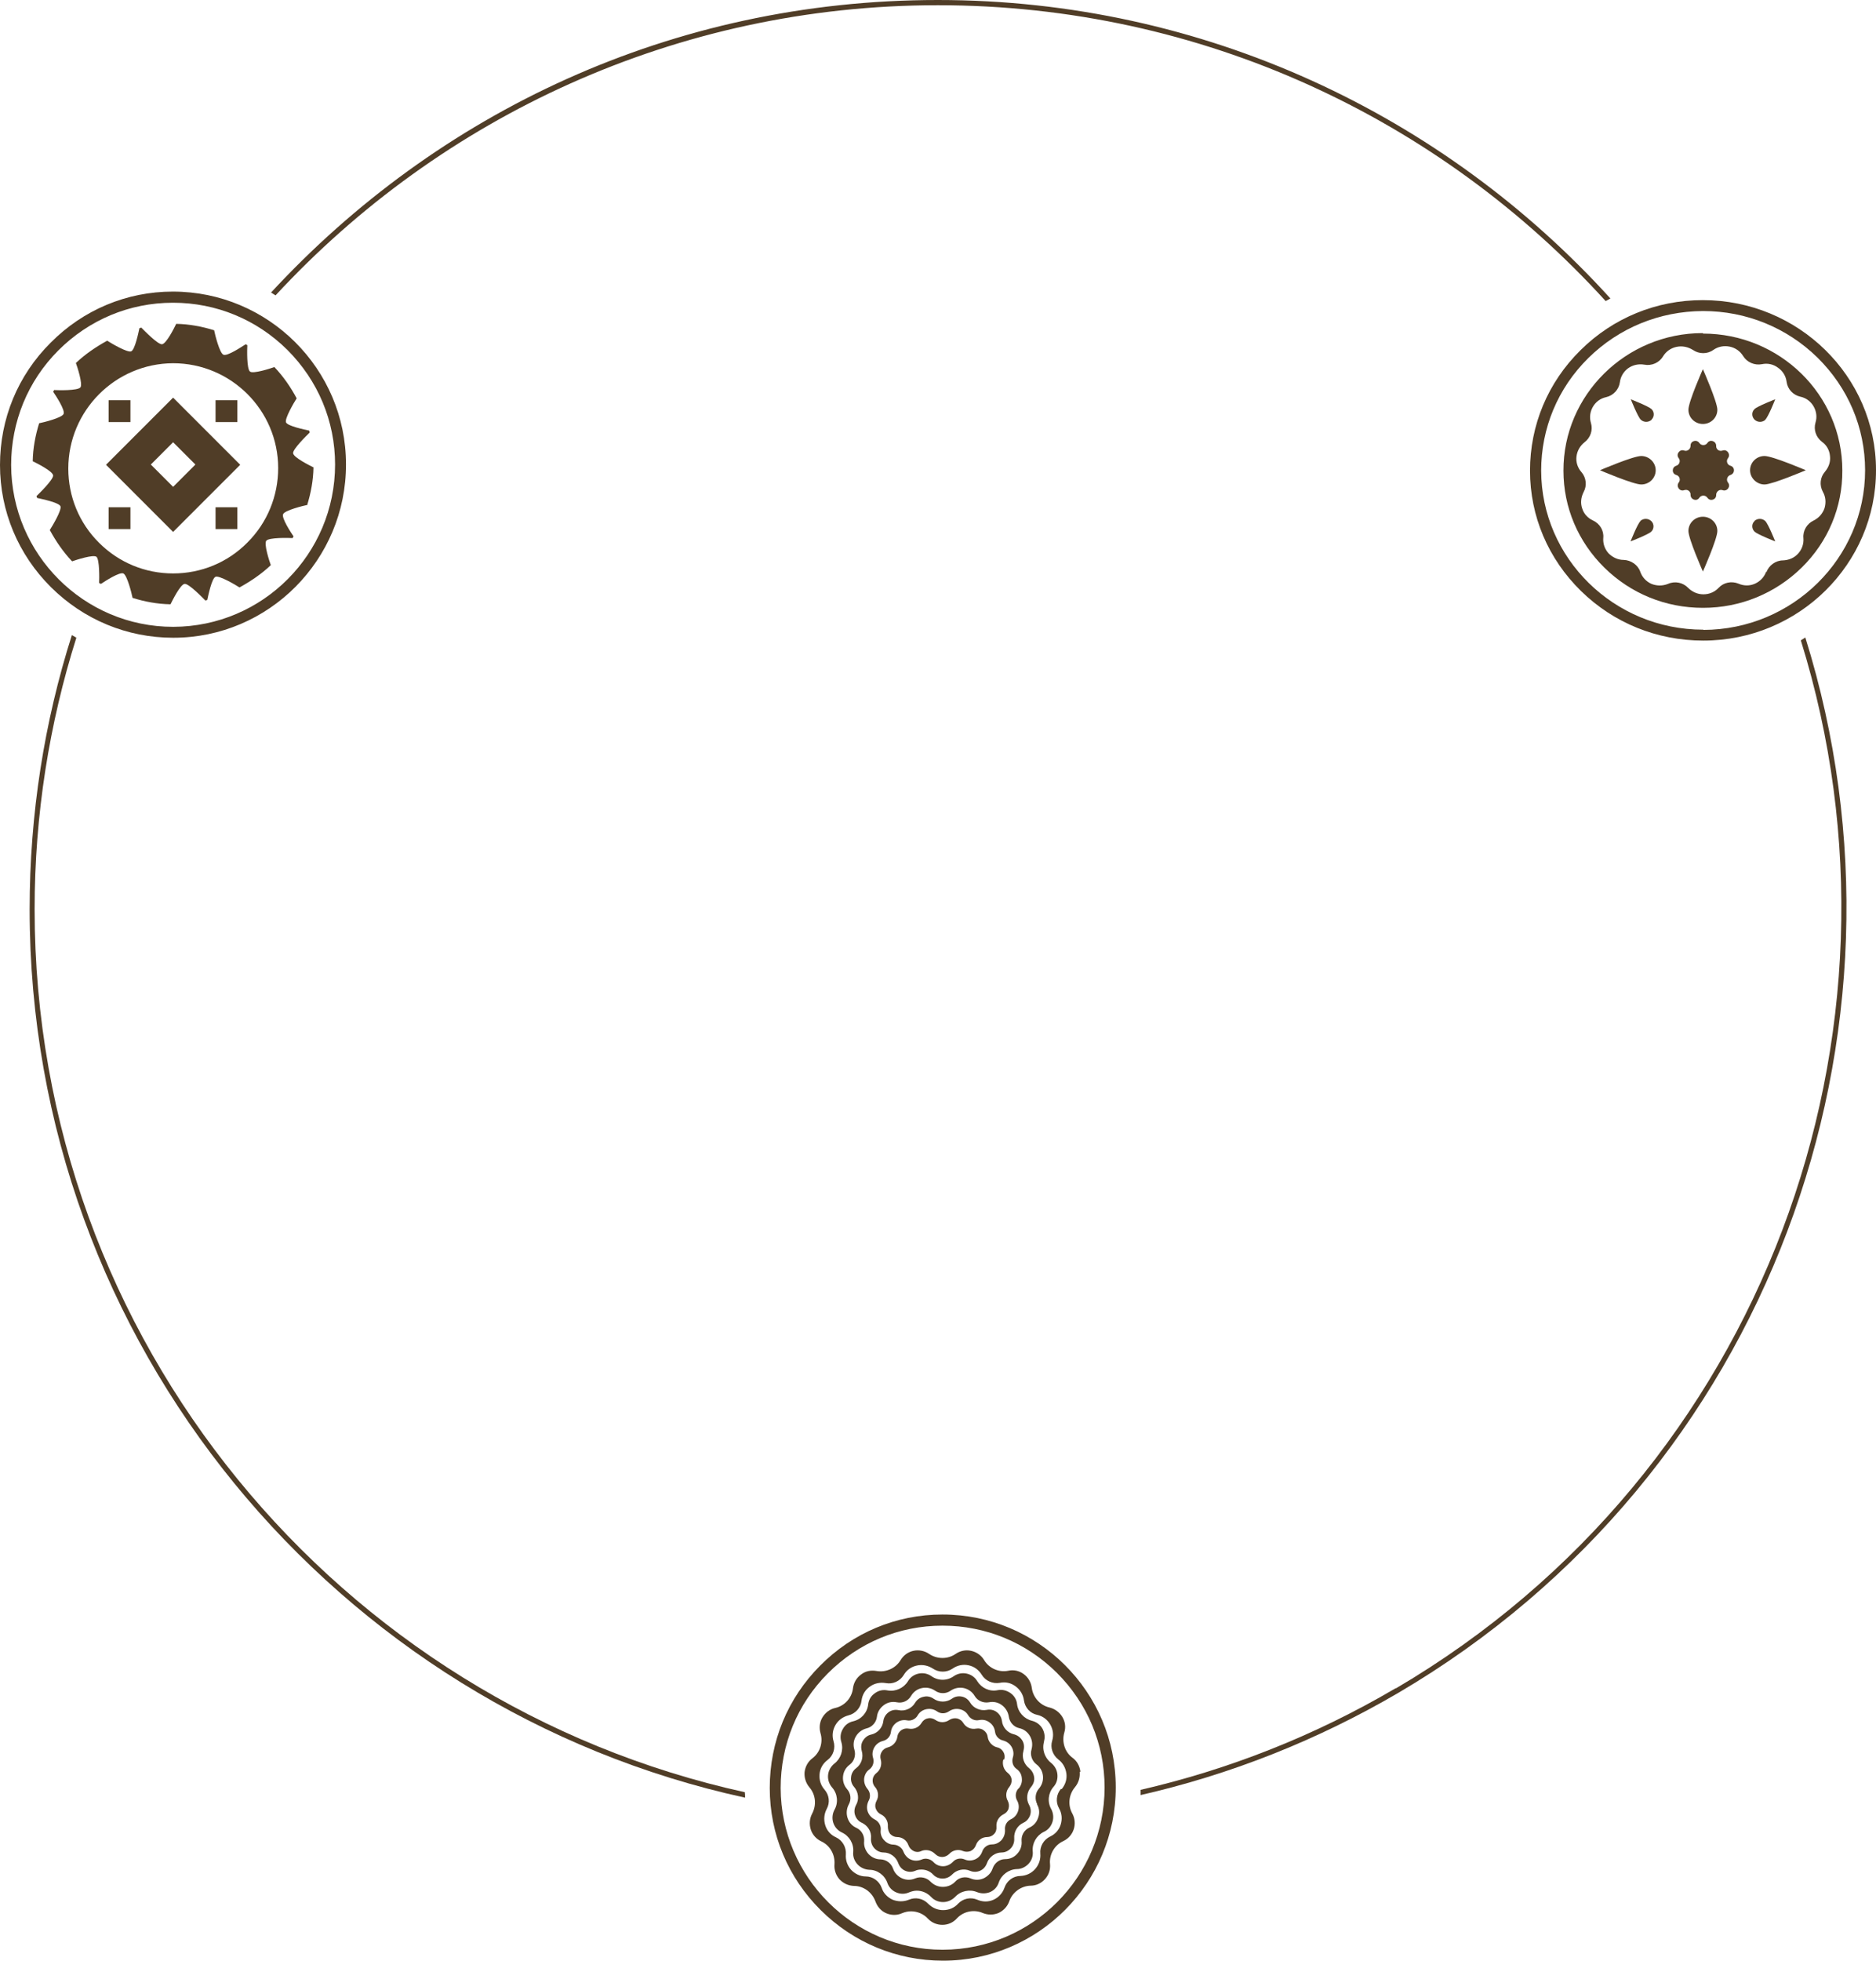 <svg viewBox="0 0 791.1 826.4" version="1.1" xmlns="http://www.w3.org/2000/svg" id="Layer_1">
  
  <defs>
    <style>
      .st0 {
        fill: #503d27;
      }
    </style>
  </defs>
  <path d="M14.6,383.2c0-39.8,6.2-78.3,17.6-114.4-.6-.4-1.3-.8-1.9-1.1-11.6,36.5-17.8,75.3-17.8,115.6,0,183.3,129.5,336.9,301.7,374.4,0-.8,0-1.5-.1-2.3C143,717.8,14.6,565.2,14.6,383.2Z" class="st0"></path>
  <path d="M395.5,2.2c111.5,0,211.9,48.1,281.6,124.7.7-.4,1.3-.7,2-1.1C609,48.6,507.8,0,395.5,0S184.3,47.6,114.3,123.3c.6.4,1.3.8,1.9,1.2C185.8,49.3,285.3,2.2,395.5,2.2Z" class="st0"></path>
  <g>
    <g>
      <path d="M397.5,680.5h-.1c-19.5,0-37.8,7.7-51.5,21.5-13.8,13.8-21.3,32.1-21.3,51.6,0,19.5,7.7,37.8,21.5,51.5,13.8,13.7,32.1,21.3,51.5,21.3h.1c40.2,0,72.9-32.9,72.8-73.1,0-40.2-32.8-72.8-73-72.8ZM397.6,821.8h-.1c-37.6,0-68.2-30.6-68.3-68.2,0-18.2,7-35.4,19.9-48.3,12.9-12.9,30-20.1,48.3-20.1h.1c18.2,0,35.3,7.1,48.2,19.9,12.9,12.9,20.1,30,20.1,48.3,0,37.7-30.5,68.3-68.2,68.4Z" class="st0"></path>
      <path d="M455.6,746.7c-.3-2.3-1.4-4.4-3.3-5.8-3.3-2.4-4.6-6.7-3.5-10.6.7-2.3.4-4.6-.8-6.6-1.2-2-3.1-3.4-5.4-4-4-.9-7-4.3-7.5-8.3-.3-2.3-1.5-4.4-3.4-5.8-1.9-1.4-4.2-1.9-6.5-1.4-4,.8-8.1-1-10.2-4.5-1.2-2-3.2-3.4-5.5-3.9-2.3-.5-4.6,0-6.5,1.3h0c-3.3,2.3-7.8,2.3-11.2,0-1.9-1.3-4.3-1.8-6.6-1.3-2.3.5-4.2,1.9-5.4,3.9-2.1,3.5-6.2,5.3-10.2,4.6-2.3-.4-4.6,0-6.5,1.5-1.9,1.4-3.1,3.4-3.4,5.8-.5,4.1-3.5,7.4-7.5,8.3-2.3.5-4.2,2-5.4,4-1.2,2-1.4,4.4-.8,6.6,1.2,3.9-.2,8.2-3.4,10.6-1.9,1.4-3,3.5-3.3,5.8-.2,2.3.5,4.6,2,6.4,2.7,3.1,3.1,7.5,1.2,11.1-1.1,2.1-1.3,4.4-.6,6.7.7,2.2,2.3,4,4.4,5,3.7,1.7,5.9,5.6,5.6,9.7-.2,2.3.6,4.6,2.1,6.3,1.6,1.7,3.7,2.7,6.1,2.8,4.1,0,7.7,2.7,9.1,6.6.8,2.2,2.4,4,4.5,4.9,2.1.9,4.5,1,6.7,0,1.2-.5,2.5-.8,3.8-.8,2.6,0,5.3,1.1,7.1,3.1,1.6,1.7,3.8,2.6,6.1,2.6h0c2.3,0,4.5-.9,6.1-2.7,2.8-3,7.2-3.9,10.9-2.3,2.2.9,4.5.9,6.7,0,2.1-1,3.7-2.7,4.5-4.9,1.3-3.8,5-6.5,9-6.6,2.3,0,4.5-1,6.1-2.8,1.6-1.8,2.3-4,2.1-6.3-.4-4.1,1.9-8,5.6-9.7,2.1-1,3.7-2.8,4.4-5,.7-2.2.5-4.6-.6-6.6-2-3.6-1.5-8,1.1-11.1,1.5-1.8,2.2-4.1,2-6.4ZM447.4,754c-2,2.3-2.3,5.6-.8,8.2,1.2,2.1,1.4,4.5.7,6.8-.7,2.3-2.3,4.1-4.5,5.1-2.7,1.3-4.4,4.2-4.1,7.2.2,2.4-.6,4.7-2.2,6.5-1.6,1.8-3.8,2.8-6.2,2.9-3,0-5.7,2-6.7,4.9-.8,2.3-2.4,4.1-4.6,5.1-2.2,1-4.6,1-6.9,0-2.8-1.2-6-.5-8.1,1.7-1.6,1.8-3.9,2.7-6.3,2.7h0c-2.4,0-4.6-1-6.3-2.7-2.1-2.2-5.3-2.9-8.1-1.7-2.2.9-4.6.9-6.9,0-2.2-1-3.9-2.8-4.6-5-1-2.8-3.7-4.8-6.7-4.8-2.4,0-4.6-1.1-6.2-2.8-1.6-1.8-2.4-4.1-2.2-6.5.2-3-1.4-5.9-4.2-7.2-2.2-1-3.8-2.8-4.5-5.1-.7-2.3-.5-4.7.6-6.8,1.5-2.7,1.1-5.9-.9-8.2-1.6-1.8-2.3-4.1-2.1-6.5.2-2.4,1.4-4.5,3.4-6,2.4-1.8,3.4-5,2.5-7.9-.7-2.3-.4-4.7.8-6.8,1.2-2.1,3.2-3.5,5.5-4.1,2.9-.7,5.2-3.2,5.5-6.2.3-2.4,1.5-4.5,3.5-5.9,1.9-1.4,4.3-1.9,6.7-1.5,3,.6,6-.8,7.6-3.4,1.2-2.1,3.2-3.5,5.6-4,2.3-.5,4.7,0,6.7,1.3,2.5,1.7,5.8,1.7,8.3,0,2-1.4,4.4-1.9,6.7-1.4,2.4.5,4.3,1.9,5.6,4,1.6,2.6,4.6,3.9,7.6,3.4,2.4-.5,4.7,0,6.7,1.5,1.9,1.4,3.2,3.5,3.5,5.9.4,3,2.6,5.5,5.6,6.1,2.3.5,4.3,2,5.5,4.1,1.2,2.1,1.5,4.5.8,6.8-.9,2.9.2,6,2.6,7.9,1.9,1.4,3.1,3.6,3.4,6,.3,2.4-.5,4.7-2,6.5Z" class="st0"></path>
      <path d="M440.2,734.1c.6-1.9.3-3.8-.6-5.5-1-1.7-2.5-2.8-4.4-3.3-3.3-.8-5.9-3.6-6.3-7-.2-1.9-1.2-3.6-2.8-4.7-1.6-1.1-3.5-1.6-5.4-1.2-3.4.7-6.8-.9-8.6-3.8-1-1.7-2.6-2.8-4.5-3.2-1.9-.4-3.8,0-5.4,1.1-2.8,2-6.6,2-9.4,0-1.6-1.1-3.5-1.5-5.4-1.1-1.9.4-3.5,1.5-4.5,3.2-1.8,2.9-5.2,4.5-8.6,3.9-1.9-.4-3.8,0-5.4,1.2-1.6,1.1-2.6,2.8-2.8,4.8-.4,3.4-2.9,6.2-6.3,7-1.9.4-3.5,1.6-4.4,3.3-1,1.7-1.2,3.6-.6,5.5,1,3.3-.2,6.9-2.9,9-1.5,1.2-2.5,2.9-2.7,4.8-.2,1.9.4,3.8,1.7,5.3,2.3,2.6,2.7,6.4,1,9.4-.9,1.7-1.1,3.7-.5,5.5.6,1.8,1.9,3.3,3.7,4.1,3.1,1.5,5,4.7,4.7,8.2-.2,1.9.5,3.8,1.8,5.2,1.3,1.4,3.1,2.2,5,2.3,3.4,0,6.5,2.3,7.6,5.5.6,1.8,2,3.3,3.7,4,1.8.8,3.7.8,5.5,0,1-.4,2.1-.7,3.2-.7,2.2,0,4.4.9,6,2.6,1.3,1.4,3.1,2.2,5.1,2.2h0c1.9,0,3.7-.8,5.1-2.2,2.3-2.5,6.1-3.3,9.2-2,1.8.7,3.7.7,5.5,0,1.8-.8,3.1-2.2,3.7-4.1,1.1-3.2,4.2-5.5,7.6-5.6,1.9,0,3.7-.9,5-2.3,1.3-1.4,1.9-3.3,1.7-5.2-.3-3.4,1.6-6.7,4.7-8.2,1.8-.8,3-2.3,3.6-4.1.6-1.8.4-3.8-.5-5.5-1.7-3-1.3-6.8,1-9.4,1.3-1.5,1.8-3.3,1.6-5.3-.2-1.9-1.2-3.6-2.7-4.8-2.7-2.1-3.9-5.7-2.9-9ZM437.3,760.5c1,1.7,1.2,3.7.5,5.6-.6,1.9-1.9,3.4-3.7,4.2-2.2,1-3.5,3.3-3.3,5.7.2,2-.5,3.9-1.8,5.3-1.3,1.5-3.1,2.3-5.1,2.3-2.4,0-4.5,1.6-5.3,3.9-.6,1.9-2,3.3-3.8,4.2-1.8.8-3.8.8-5.6,0-2.2-.9-4.8-.4-6.4,1.4-1.3,1.4-3.2,2.2-5.2,2.2h0c-2,0-3.8-.8-5.2-2.2-1.6-1.7-4.2-2.3-6.4-1.4-1.8.8-3.8.8-5.6,0-1.8-.8-3.2-2.3-3.8-4.1-.8-2.3-2.9-3.8-5.3-3.9-2,0-3.8-.9-5.1-2.3-1.3-1.5-2-3.4-1.8-5.3.2-2.4-1.1-4.7-3.3-5.7-1.8-.8-3.1-2.3-3.7-4.2-.6-1.9-.4-3.9.5-5.6,1.2-2.1.9-4.7-.7-6.5-1.3-1.5-1.9-3.4-1.7-5.4.2-2,1.2-3.7,2.8-4.9,1.9-1.4,2.7-4,2-6.3-.6-1.9-.4-3.9.6-5.6,1-1.7,2.6-2.9,4.5-3.4,2.3-.5,4.1-2.5,4.4-4.9.2-2,1.3-3.7,2.9-4.9,1.6-1.2,3.5-1.6,5.5-1.2,2.4.5,4.8-.6,6-2.7,1-1.7,2.6-2.9,4.6-3.3,1.9-.4,3.9,0,5.5,1.1,2,1.4,4.6,1.4,6.6,0,1.6-1.1,3.6-1.5,5.5-1.1,1.9.4,3.6,1.6,4.6,3.3,1.2,2.1,3.7,3.1,6,2.7,1.9-.4,3.9,0,5.5,1.2,1.6,1.2,2.6,2.9,2.9,4.8.3,2.4,2.1,4.4,4.4,4.9,1.9.4,3.5,1.6,4.5,3.3,1,1.7,1.2,3.7.7,5.6-.7,2.3.1,4.8,2,6.3,1.6,1.2,2.6,2.9,2.8,4.9.2,2-.4,3.9-1.7,5.4-1.6,1.8-1.8,4.5-.7,6.6Z" class="st0"></path>
      <path d="M431.6,737.9c.4-1.5.3-3-.5-4.3-.8-1.3-2-2.2-3.5-2.6-2.7-.6-4.8-2.9-5.1-5.7-.2-1.5-1-2.8-2.2-3.7-1.2-.9-2.7-1.2-4.2-.9-2.7.5-5.6-.7-7-3.1-.8-1.3-2-2.2-3.5-2.5-1.5-.3-3,0-4.2.9h0c-2.3,1.6-5.4,1.6-7.7,0-1.3-.9-2.8-1.2-4.3-.8-1.5.3-2.7,1.2-3.5,2.5-1.4,2.4-4.3,3.7-7,3.1-1.5-.3-3,0-4.2.9-1.2.9-2,2.2-2.2,3.7-.3,2.8-2.4,5.1-5.1,5.7-1.5.3-2.7,1.3-3.5,2.6-.8,1.3-.9,2.8-.5,4.3.8,2.7-.1,5.6-2.4,7.3-1.2.9-2,2.3-2.1,3.8-.2,1.5.3,3,1.3,4.1,1.8,2.1,2.2,5.2.8,7.6-.7,1.3-.9,2.9-.4,4.3.5,1.5,1.5,2.6,2.9,3.2,2.5,1.2,4.1,3.8,3.8,6.6-.1,1.5.4,3,1.4,4.1,1,1.1,2.4,1.8,3.9,1.8,2.8,0,5.3,1.9,6.2,4.5.5,1.4,1.5,2.6,2.9,3.2,1.4.6,2.9.6,4.3,0,.8-.4,1.7-.5,2.6-.5,1.8,0,3.6.7,4.9,2.1,1,1.1,2.5,1.7,4,1.7h0c1.5,0,2.9-.6,4-1.7,1.9-2,4.9-2.7,7.5-1.6,1.4.6,2.9.6,4.3,0,1.4-.6,2.4-1.8,2.9-3.2.9-2.6,3.4-4.5,6.2-4.5,1.5,0,2.9-.7,3.9-1.8,1-1.1,1.5-2.6,1.4-4.1-.2-2.8,1.3-5.4,3.8-6.6,1.4-.6,2.4-1.8,2.9-3.2.5-1.5.3-3-.4-4.3-1.4-2.4-1-5.5.8-7.6,1-1.2,1.5-2.6,1.3-4.1-.2-1.5-.9-2.8-2.1-3.8-2.2-1.7-3.2-4.6-2.4-7.3ZM429.4,753.9c-1.2,1.4-1.4,3.4-.5,5,.8,1.4.9,3,.4,4.5-.5,1.5-1.5,2.7-3,3.4-1.7.8-2.7,2.6-2.5,4.4.1,1.6-.4,3.1-1.4,4.3-1.1,1.2-2.5,1.9-4.1,1.9-1.8,0-3.5,1.2-4.1,3-.5,1.5-1.6,2.7-3,3.3-1.4.6-3,.7-4.5,0-1.7-.7-3.7-.3-4.9,1.1-1.1,1.1-2.6,1.8-4.1,1.8h0c-1.6,0-3-.6-4.1-1.8-1.3-1.3-3.3-1.8-5-1-1.5.6-3.1.6-4.5,0-1.4-.6-2.5-1.8-3.1-3.3-.6-1.7-2.3-2.9-4.1-3-1.6,0-3-.7-4.1-1.9-1.1-1.2-1.6-2.7-1.4-4.3.2-1.8-.9-3.6-2.5-4.4-1.4-.7-2.5-1.9-3-3.4-.5-1.5-.3-3.1.4-4.5.9-1.6.7-3.6-.5-5-1-1.2-1.5-2.7-1.4-4.3.2-1.6.9-3,2.2-3.9,1.5-1.1,2.1-3,1.6-4.8-.5-1.5-.3-3.1.5-4.5.8-1.4,2.1-2.3,3.6-2.7,1.8-.4,3.2-1.9,3.4-3.8.2-1.6,1-2.9,2.3-3.9,1.3-.9,2.8-1.3,4.4-1,1.8.4,3.7-.5,4.6-2.1.8-1.4,2.1-2.3,3.7-2.6,1.6-.3,3.1,0,4.4.9,1.5,1.1,3.5,1.1,5.1,0h0c1.3-.9,2.9-1.2,4.4-.9,1.6.3,2.9,1.2,3.7,2.6,1,1.6,2.8,2.4,4.6,2,1.6-.3,3.1,0,4.4,1,1.3.9,2.1,2.3,2.3,3.9.2,1.8,1.6,3.3,3.4,3.7,1.5.4,2.8,1.3,3.6,2.7.8,1.4,1,3,.5,4.5-.5,1.8,0,3.7,1.6,4.8,1.3.9,2.1,2.3,2.2,3.9.2,1.6-.3,3.1-1.3,4.3Z" class="st0"></path>
      <path d="M423.5,741.6c.3-1.1.2-2.2-.4-3.2-.6-1-1.5-1.7-2.6-1.9-2.1-.5-3.7-2.3-4-4.4-.1-1.1-.7-2.1-1.7-2.8-.9-.7-2-.9-3.2-.7-2.1.4-4.3-.5-5.4-2.4-.6-1-1.5-1.6-2.6-1.9-1.1-.2-2.2,0-3.2.6-1.8,1.3-4.2,1.3-6,0-.9-.6-2.1-.9-3.2-.6-1.1.2-2,.9-2.6,1.9-1.1,1.9-3.3,2.8-5.4,2.4-1.1-.2-2.2,0-3.2.7-.9.7-1.5,1.7-1.6,2.8-.3,2.1-1.9,3.9-4,4.4-1.1.3-2,.9-2.6,1.9-.6,1-.7,2.1-.4,3.2.6,2.1-.1,4.4-1.8,5.7-.9.7-1.5,1.7-1.6,2.8-.1,1.1.2,2.2,1,3.1,1.4,1.6,1.7,4,.6,5.9-.5,1-.7,2.1-.3,3.2.4,1.1,1.1,1.9,2.1,2.4,2,.9,3.2,3,3,5.2,0,1.1.3,2.2,1,3.1.8.8,1.8,1.3,2.9,1.3,2.2,0,4.1,1.4,4.8,3.5.4,1.1,1.2,1.9,2.2,2.4,1,.5,2.2.5,3.2,0,.7-.3,1.3-.4,2-.4,1.4,0,2.8.6,3.8,1.6.8.8,1.8,1.3,3,1.3h0c1.1,0,2.2-.5,3-1.3,1.5-1.6,3.8-2.1,5.8-1.2,1,.4,2.2.4,3.2,0,1-.5,1.8-1.3,2.2-2.4.7-2.1,2.6-3.5,4.8-3.5,1.1,0,2.2-.5,2.9-1.3.8-.8,1.1-1.9,1-3.1-.2-2.2,1-4.2,3-5.2,1-.5,1.8-1.3,2.1-2.4.3-1.1.2-2.2-.3-3.2-1.1-1.9-.8-4.3.6-5.9.7-.9,1.1-2,1-3.1-.1-1.1-.7-2.1-1.6-2.8-1.7-1.3-2.5-3.6-1.9-5.7Z" class="st0"></path>
    </g>
    <path d="M129.5,213c1.6-5.2,2.6-10.5,2.7-16-1.6-.8-8.5-4.2-8.6-6-.1-1.8,5.8-7.5,7-8.7,0-.3-.2-.5-.2-.8-1.8-.4-9.2-1.9-9.8-3.5-.6-1.6,3.4-8.4,4.5-10.1-2.5-4.7-5.6-9.2-9.4-13.2-1.6.6-9,3-10.3,1.9-1.4-1.2-1.2-9.4-1.1-11.1-.2-.2-.5-.2-.7-.4-1.6,1-7.8,5.2-9.4,4.4-1.6-.7-3.5-8.3-3.9-10.3-5.2-1.6-10.5-2.6-16-2.7-.7,1.5-4.2,8.5-6,8.6-1.8.1-7.5-5.8-8.7-7-.3,0-.5.2-.8.2-.4,1.8-1.9,9.2-3.5,9.8-1.6.6-8.4-3.4-10.1-4.5-4.7,2.6-9.2,5.6-13.2,9.4.6,1.6,3,9,1.9,10.3-1.2,1.4-9.4,1.2-11.1,1.1-.1.2-.2.5-.4.7,1.1,1.6,5.2,7.8,4.4,9.4-.7,1.6-8.3,3.5-10.3,3.9-1.6,5.2-2.6,10.5-2.7,16,1.6.8,8.5,4.2,8.6,6,.1,1.8-5.8,7.5-7,8.7,0,.3.2.5.3.8,1.8.4,9.2,1.9,9.8,3.5.6,1.6-3.4,8.3-4.5,10,2.6,4.8,5.7,9.3,9.4,13.2,1.7-.6,9-3,10.3-1.9,1.3,1.2,1.2,9.2,1.1,11,.3.2.5.3.8.4,1.6-1.1,7.8-5.1,9.4-4.4,1.6.7,3.5,8.3,3.9,10.3,5.1,1.6,10.4,2.6,16,2.7.8-1.6,4.2-8.5,6-8.6,1.8-.1,7.5,5.8,8.7,7,.3,0,.5-.2.8-.2.4-1.8,1.9-9.2,3.5-9.8,1.6-.6,8.4,3.4,10.1,4.5,4.7-2.6,9.2-5.6,13.2-9.4-.6-1.6-3-9-1.9-10.3,1.2-1.4,9.4-1.2,11.1-1.1.1-.2.2-.5.4-.7-1.1-1.6-5.2-7.8-4.4-9.4.7-1.6,8.3-3.5,10.3-3.9ZM104.3,228.7c-8.3,8.4-19.5,13-31.3,13h0c-11.8,0-22.9-4.6-31.2-12.9-8.4-8.3-13-19.5-13-31.3,0-24.4,19.8-44.3,44.2-44.4h0c24.4,0,44.3,19.8,44.3,44.2,0,11.8-4.6,23-12.9,31.3Z" class="st0"></path>
    <path d="M73,122.9h-.1c-19.5,0-37.8,7.7-51.5,21.5C7.5,158.2,0,176.5,0,196c0,19.5,7.7,37.8,21.5,51.5,13.8,13.7,32.1,21.3,51.5,21.3h.1c40.2,0,72.9-32.9,72.8-73.1,0-40.2-32.8-72.8-73-72.8ZM73.1,264.2h-.1c-37.6,0-68.2-30.6-68.3-68.2,0-18.2,7-35.4,19.9-48.3,12.9-12.9,30-20.1,48.3-20.1h.1c18.2,0,35.3,7.1,48.2,19.9,12.9,12.9,20.1,30,20.1,48.3,0,37.7-30.5,68.3-68.2,68.4Z" class="st0"></path>
    <path d="M44.7,195.9l28.3,28.3,28.3-28.3-28.3-28.3-28.3,28.3ZM73,205.2l-9.4-9.4,9.4-9.4,9.4,9.4-9.4,9.4Z" class="st0"></path>
    <rect height="9.2" width="9.2" y="213.8" x="90.9" class="st0"></rect>
    <rect height="9.2" width="9.2" y="168.7" x="45.8" class="st0"></rect>
    <rect height="9.2" width="9.2" y="213.8" x="45.8" class="st0"></rect>
    <rect height="9.2" width="9.2" y="168.7" x="90.9" class="st0"></rect>
    <path d="M718.1,126.5h-.1c-19.5,0-37.8,7.5-51.5,21.1-13.8,13.6-21.3,31.6-21.3,50.8,0,19.2,7.7,37.2,21.5,50.7,13.8,13.5,32.1,20.9,51.5,20.9h.1c40.2,0,72.9-32.3,72.8-71.9,0-39.5-32.8-71.6-73-71.6ZM718.3,265.4h-.1c-37.6,0-68.2-30.1-68.3-67,0-17.9,7-34.8,19.9-47.5,12.9-12.7,30-19.7,48.3-19.8h.1c18.2,0,35.3,7,48.2,19.6,12.9,12.7,20.1,29.5,20.1,47.5,0,37-30.5,67.2-68.2,67.3Z" class="st0"></path>
    <path d="M718.1,140.4h-.1c-32.4,0-58.8,26.1-58.7,58,0,15.5,6.2,30,17.3,40.9,11.1,10.9,25.8,16.9,41.5,16.9h.1c15.7,0,30.5-6.1,41.6-17,11.1-10.9,17.2-25.5,17.1-40.9,0-31.9-26.4-57.7-58.8-57.7ZM744.8,240.9c-.8,2.3-2.5,4.1-4.7,5.1-2.2,1-4.7,1-7,0-2.9-1.2-6.3-.5-8.4,1.8-1.7,1.8-4,2.7-6.4,2.7h0c-2.4,0-4.7-1-6.4-2.7-2.2-2.3-5.6-3-8.5-1.7-2.3.9-4.7.9-7,0-2.2-1-3.9-2.8-4.7-5.1-1-2.9-3.9-4.9-7-5-2.5,0-4.7-1.1-6.4-2.8-1.6-1.8-2.4-4.1-2.2-6.5.3-3.1-1.5-6-4.3-7.3-2.2-1-3.9-2.8-4.6-5.1-.8-2.3-.5-4.7.6-6.9,1.5-2.7,1.1-6.1-.9-8.4-1.6-1.8-2.4-4.2-2.1-6.6.3-2.4,1.5-4.5,3.4-6,2.5-1.9,3.6-5.1,2.7-8.1-.7-2.3-.4-4.7.8-6.8,1.2-2.1,3.2-3.6,5.6-4.1,3.1-.7,5.4-3.3,5.8-6.3.3-2.4,1.6-4.5,3.5-5.9,2-1.4,4.4-1.9,6.8-1.5,3.1.6,6.3-.8,7.9-3.5,1.3-2.1,3.3-3.5,5.7-4,2.4-.5,4.8,0,6.9,1.3,2.6,1.8,6.1,1.8,8.6,0h0c2-1.4,4.4-1.9,6.9-1.4,2.4.5,4.4,1.9,5.7,4,1.6,2.6,4.8,4,7.9,3.4,2.4-.5,4.8,0,6.8,1.5,2,1.4,3.3,3.5,3.6,5.9.4,3.1,2.7,5.6,5.8,6.3,2.4.5,4.4,2,5.6,4.1,1.2,2.1,1.5,4.5.8,6.8-.9,3,.2,6.2,2.7,8.1,2,1.4,3.2,3.6,3.4,6,.3,2.4-.5,4.7-2.1,6.6-2.1,2.4-2.4,5.7-.9,8.5,1.2,2.1,1.4,4.5.7,6.9-.8,2.3-2.4,4.1-4.6,5.2-2.8,1.3-4.6,4.3-4.3,7.4.2,2.4-.6,4.7-2.2,6.5-1.6,1.8-3.9,2.8-6.4,2.9-3.1,0-6,2.1-7,5Z" class="st0"></path>
    <path d="M739.9,219.6c-1.3,1.2-1.3,3.2,0,4.5,1.3,1.2,8.7,4.1,8.7,4.1,0,0-2.9-7.3-4.2-8.6-1.3-1.2-3.3-1.2-4.6,0Z" class="st0"></path>
    <path d="M696.4,176.9c1.3-1.2,1.3-3.3,0-4.5-1.3-1.2-8.7-4.1-8.7-4.1,0,0,2.9,7.3,4.2,8.6,1.3,1.2,3.3,1.2,4.6,0Z" class="st0"></path>
    <path d="M691.8,219.6c-1.3,1.2-4.2,8.6-4.2,8.6,0,0,7.5-2.9,8.7-4.1,1.3-1.2,1.3-3.3,0-4.5-1.3-1.2-3.3-1.2-4.6,0Z" class="st0"></path>
    <path d="M744.4,176.9c1.3-1.2,4.2-8.6,4.2-8.6,0,0-7.5,2.9-8.7,4.1-1.3,1.2-1.3,3.2,0,4.5,1.3,1.2,3.3,1.2,4.6,0Z" class="st0"></path>
    <path d="M692.1,192.2c-3.4,0-17.4,6-17.4,6,0,0,14,6,17.4,6s6.1-2.7,6.1-6-2.8-6-6.1-6Z" class="st0"></path>
    <path d="M744.1,192.2c-3.4,0-6.1,2.7-6.1,6s2.8,6,6.1,6,17.4-6,17.4-6c0,0-14-6-17.4-6Z" class="st0"></path>
    <path d="M718.1,217.8c-3.4,0-6.1,2.7-6.1,6s6.1,17.1,6.1,17.1c0,0,6.1-13.7,6.1-17.1s-2.8-6-6.1-6Z" class="st0"></path>
    <path d="M718.1,178.7c3.4,0,6.1-2.7,6.1-6s-6.1-17.1-6.1-17.1c0,0-6.1,13.7-6.1,17.1s2.8,6,6.1,6Z" class="st0"></path>
    <path d="M729.7,196.3c-1.4-.4-1.9-2.1-1-3.2,1.2-1.6-.4-3.9-2.3-3.2-1.4.5-2.8-.5-2.7-2,0-2-2.6-2.9-3.7-1.2-.8,1.2-2.6,1.2-3.4,0-1.2-1.7-3.8-.8-3.7,1.2,0,1.4-1.4,2.5-2.7,2-1.9-.7-3.6,1.6-2.3,3.2.9,1.1.3,2.8-1,3.2-2,.6-2,3.4,0,3.9,1.4.4,1.9,2.1,1,3.2-1.2,1.6.4,3.9,2.3,3.2,1.4-.5,2.8.5,2.7,2,0,2,2.6,2.9,3.7,1.2.8-1.2,2.6-1.2,3.4,0,1.2,1.7,3.8.8,3.7-1.2,0-1.4,1.4-2.5,2.7-2,1.9.7,3.6-1.6,2.3-3.2-.9-1.1-.3-2.8,1-3.2,2-.6,2-3.4,0-3.9Z" class="st0"></path>
  </g>
  <path d="M588.5,711.6c-34.4,20.2-70.6,34.3-107.5,42.8,0,.7,0,1.5,0,2.2,37.3-8.5,74-22.8,108.7-43.1,156.5-91.9,223.6-278.5,171.6-444.8l-1.9,1.2c51.4,165.2-15.3,350.4-170.7,441.7Z" class="st0"></path>
</svg>
